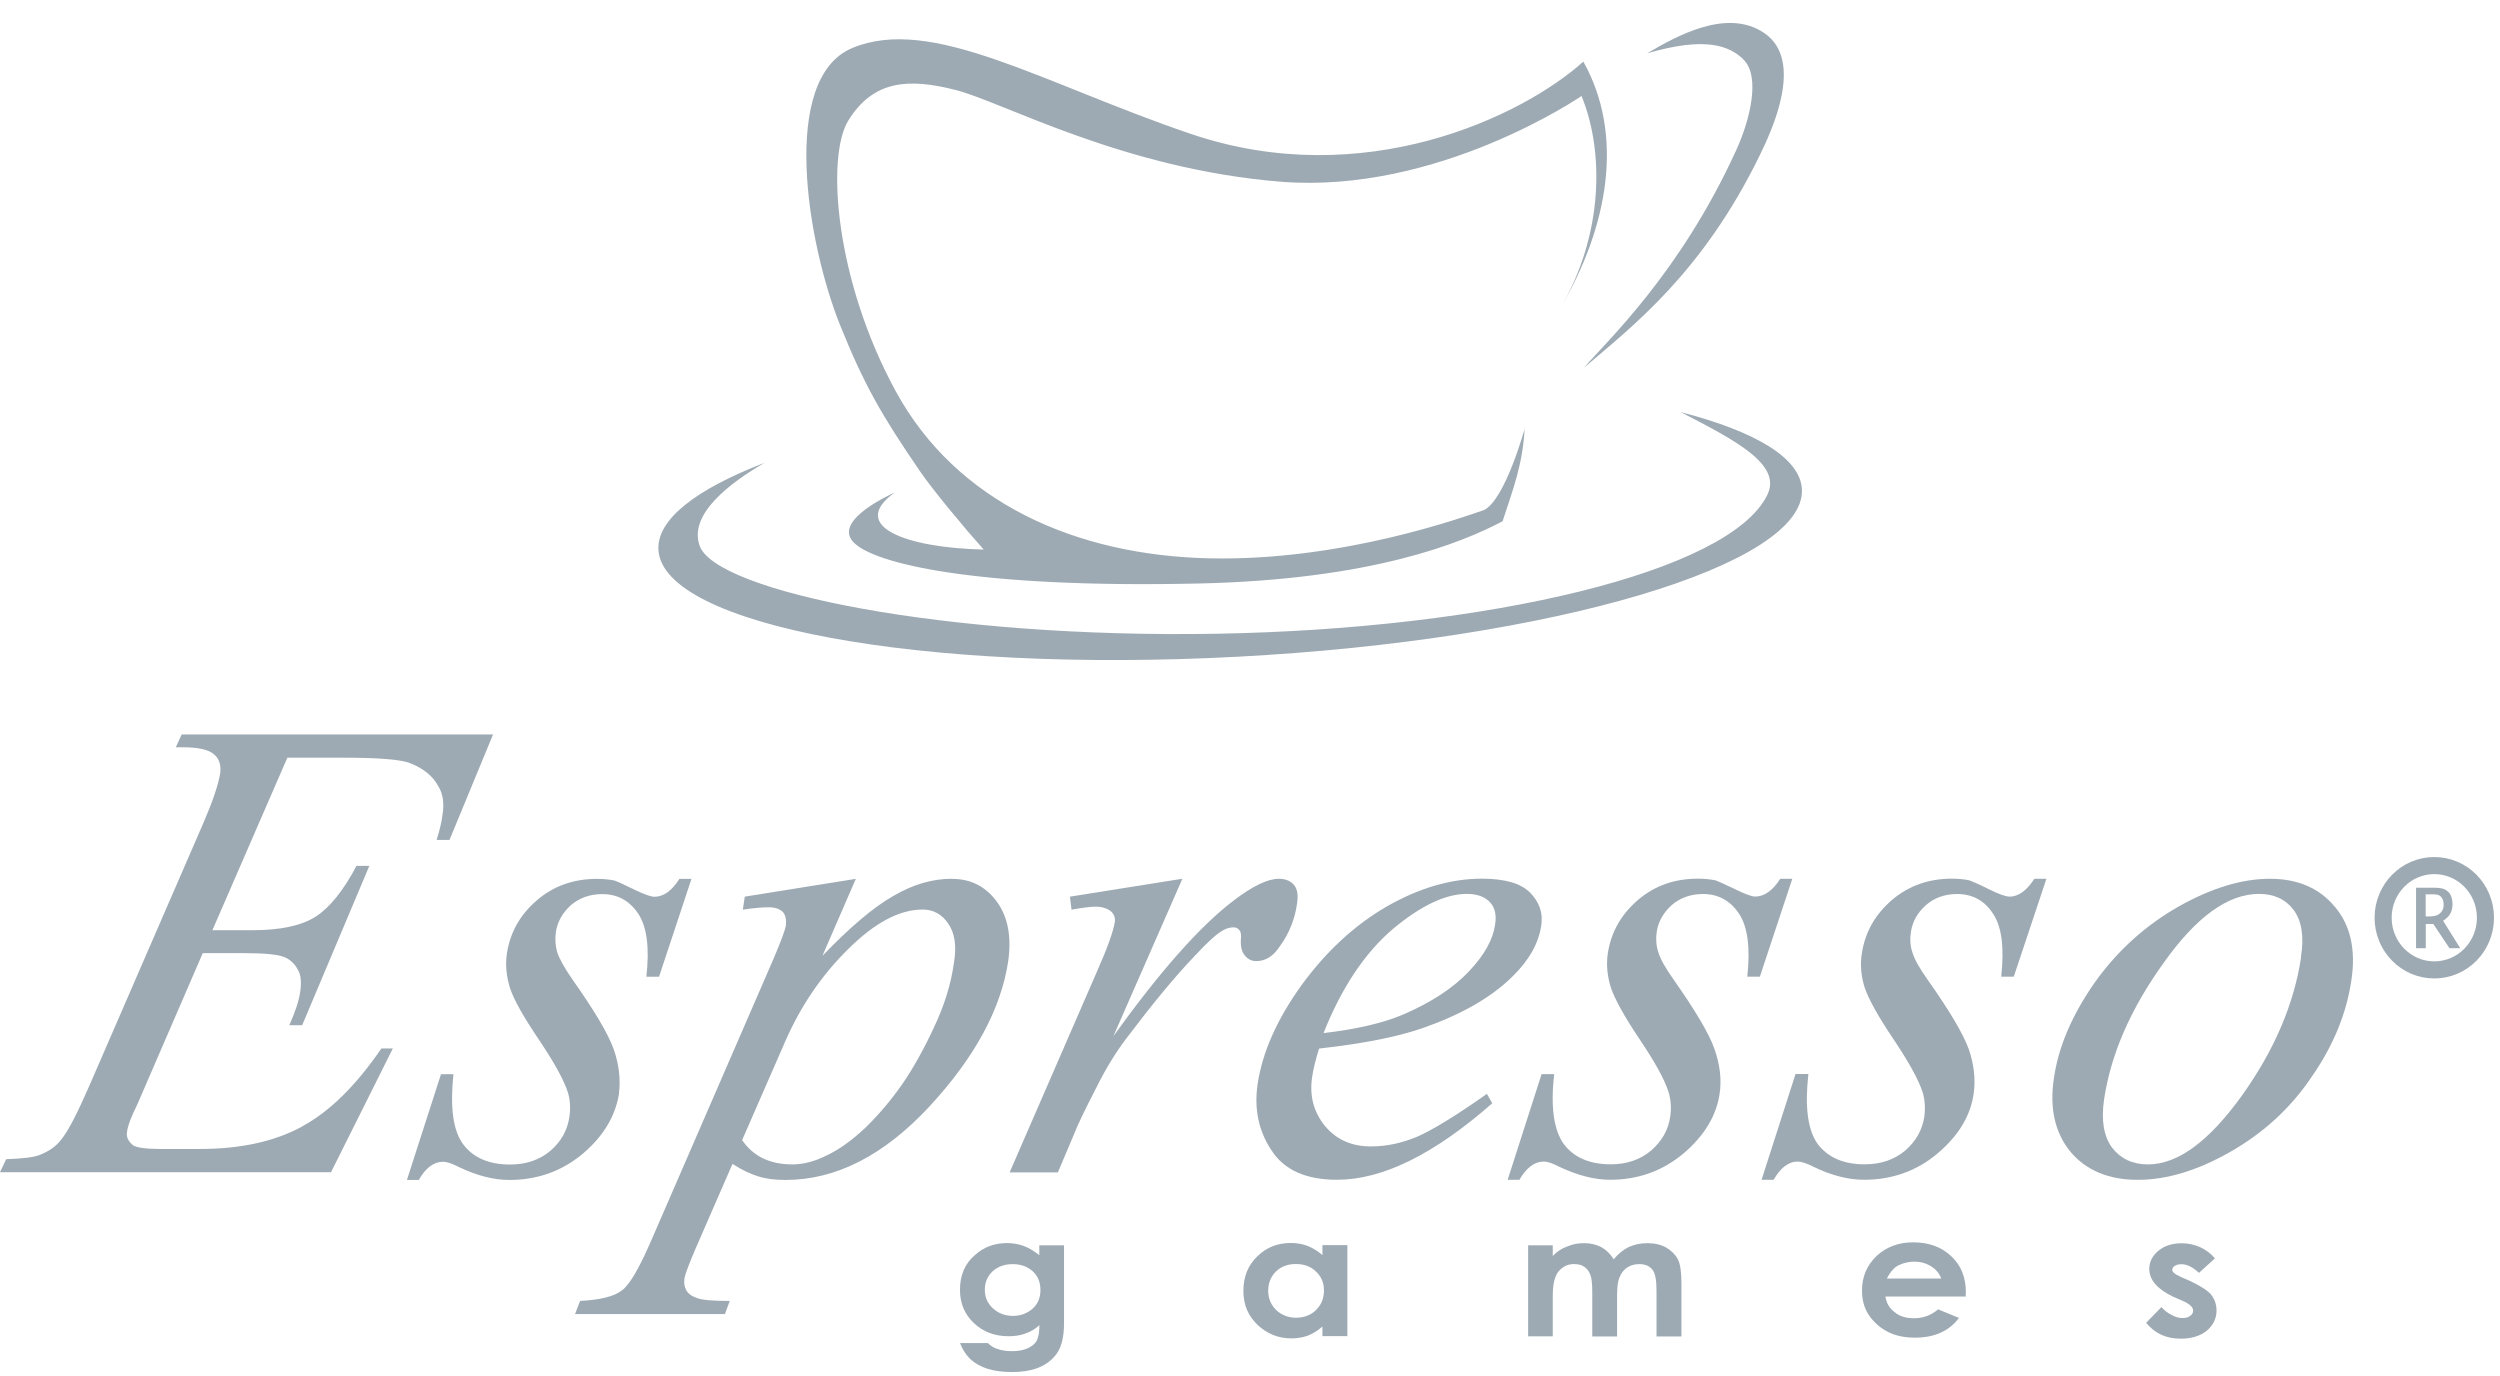 <svg width="109" height="60" viewBox="0 0 109 60" fill="none" xmlns="http://www.w3.org/2000/svg">
<path fill-rule="evenodd" clip-rule="evenodd" d="M66.476 18.637C66.405 20.206 65.977 21.308 65.513 22.726C63.737 23.666 59.809 25.276 52.25 25.441C42.624 25.655 38.029 24.585 37.181 23.608C36.333 22.632 39.001 21.481 39.001 21.481C36.978 22.939 39.496 23.885 42.889 23.961C42.085 23.064 40.684 21.383 40.123 20.563C38.431 18.097 37.667 16.759 36.629 14.177C35.202 10.637 33.983 3.435 37.15 2.098C40.605 0.64 45.429 3.632 51.923 5.839C59.46 8.398 66.37 5.081 69.034 2.686C70.81 5.857 70.16 9.83 68.013 13.468C69.957 10.173 69.918 6.517 68.954 4.185C68.954 4.185 62.699 8.483 55.811 7.921C48.928 7.359 43.697 4.434 41.661 3.922C39.62 3.404 38.082 3.485 36.987 5.255C36.015 6.82 36.404 12.198 39.054 17.058C41.705 21.918 46.909 24.215 52.736 24.344C58.564 24.469 63.87 22.516 64.7 22.239C65.632 21.789 66.489 18.645 66.489 18.645H66.48L66.476 18.637ZM77.052 21.584C75.418 24.933 64.908 27.425 53.046 27.631C41.184 27.84 31.221 25.789 30.506 23.8C30.006 22.418 31.844 21.044 33.333 20.179C30.351 21.33 28.637 22.645 28.707 23.965C28.875 27.274 40.181 29.361 53.947 28.634C67.713 27.907 78.736 24.634 78.563 21.33C78.493 19.965 76.527 18.806 73.279 17.968C75.67 19.203 77.702 20.251 77.057 21.571L77.052 21.584ZM76.01 2.593C76.77 3.32 76.301 5.232 75.705 6.535C73.253 11.917 70.05 14.882 69.061 16.032C71.159 14.24 74.212 11.917 76.721 6.78C77.26 5.678 78.678 2.637 76.924 1.442C75.294 0.332 73.081 1.58 71.817 2.325C74.375 1.576 75.396 2 76.014 2.588L76.01 2.593Z" fill="#9DAAB3"/>
<path d="M45.314 54.291V54.728C45.08 54.541 44.855 54.403 44.621 54.318C44.4 54.242 44.157 54.198 43.909 54.198C43.362 54.198 42.889 54.372 42.509 54.719C42.067 55.094 41.855 55.602 41.855 56.24C41.855 56.824 42.058 57.31 42.465 57.689C42.871 58.077 43.388 58.26 43.971 58.26C44.241 58.26 44.484 58.224 44.696 58.144C44.917 58.073 45.115 57.957 45.319 57.778C45.319 58.095 45.27 58.322 45.199 58.461C45.12 58.594 44.992 58.697 44.815 58.782C44.625 58.871 44.395 58.911 44.104 58.911C43.87 58.911 43.671 58.875 43.494 58.817C43.331 58.768 43.181 58.675 43.074 58.559H41.859C41.957 58.831 42.107 59.054 42.301 59.254C42.513 59.446 42.761 59.584 43.052 59.678C43.344 59.772 43.706 59.821 44.135 59.821C44.943 59.821 45.548 59.611 45.946 59.174C46.251 58.858 46.392 58.376 46.392 57.694V54.296H45.314V54.291ZM45.032 57.052C44.797 57.252 44.519 57.373 44.166 57.373C43.812 57.373 43.525 57.257 43.291 57.043C43.057 56.829 42.938 56.561 42.938 56.231C42.938 55.901 43.057 55.642 43.278 55.428C43.512 55.219 43.799 55.116 44.152 55.116C44.506 55.116 44.793 55.219 45.027 55.428C45.248 55.629 45.363 55.901 45.363 56.245C45.363 56.57 45.257 56.851 45.027 57.052H45.032Z" fill="#9DAAB3"/>
<path d="M68.645 55.116C68.817 55.116 68.959 55.148 69.074 55.232C69.193 55.312 69.286 55.433 69.343 55.589C69.401 55.74 69.423 56.013 69.423 56.369V58.269H70.505V56.494C70.505 56.102 70.54 55.83 70.624 55.665C70.695 55.491 70.801 55.357 70.951 55.259C71.115 55.156 71.278 55.116 71.477 55.116C71.72 55.116 71.91 55.192 72.038 55.348C72.166 55.5 72.224 55.803 72.224 56.271V58.269H73.311V55.95C73.311 55.477 73.266 55.139 73.16 54.911C73.054 54.711 72.886 54.537 72.648 54.394C72.414 54.265 72.144 54.202 71.831 54.202C71.517 54.202 71.247 54.265 71 54.376C70.744 54.51 70.532 54.684 70.359 54.907C70.218 54.684 70.046 54.505 69.82 54.376C69.6 54.265 69.352 54.202 69.074 54.202C68.795 54.202 68.561 54.247 68.327 54.349C68.093 54.43 67.881 54.568 67.7 54.76V54.296H66.626V58.264H67.7V56.503C67.7 56.133 67.744 55.852 67.819 55.674C67.885 55.486 68 55.357 68.15 55.255C68.292 55.152 68.464 55.112 68.645 55.112" fill="#9DAAB3"/>
<path d="M57.658 54.288V54.724C57.459 54.551 57.251 54.417 57.013 54.323C56.792 54.238 56.549 54.194 56.279 54.194C55.705 54.194 55.215 54.386 54.822 54.773C54.411 55.17 54.212 55.665 54.212 56.285C54.212 56.905 54.424 57.369 54.83 57.766C55.25 58.158 55.74 58.354 56.315 58.354C56.562 58.354 56.805 58.31 57.013 58.238C57.225 58.154 57.446 58.024 57.658 57.837V58.256H58.745V54.288H57.658ZM57.375 57.123C57.154 57.333 56.862 57.453 56.514 57.453C56.164 57.453 55.873 57.333 55.648 57.123C55.413 56.896 55.294 56.611 55.294 56.276C55.294 55.942 55.409 55.652 55.634 55.434C55.868 55.211 56.156 55.112 56.496 55.112C56.858 55.112 57.145 55.215 57.371 55.434C57.605 55.652 57.724 55.915 57.724 56.263C57.724 56.611 57.609 56.896 57.371 57.123H57.375Z" fill="#9DAAB3"/>
<path d="M85.711 56.346C85.711 55.682 85.499 55.165 85.071 54.768C84.651 54.371 84.103 54.166 83.41 54.166C82.765 54.166 82.243 54.371 81.824 54.755C81.391 55.169 81.183 55.669 81.183 56.275C81.183 56.882 81.391 57.336 81.824 57.733C82.243 58.121 82.791 58.322 83.476 58.322C83.918 58.322 84.284 58.251 84.607 58.108C84.925 57.965 85.19 57.756 85.411 57.461L84.501 57.087C84.209 57.341 83.856 57.475 83.454 57.475C83.105 57.475 82.822 57.394 82.615 57.216C82.38 57.047 82.248 56.815 82.204 56.529H85.707V56.346H85.711ZM82.266 55.745C82.385 55.508 82.522 55.343 82.663 55.232C82.888 55.093 83.167 55.009 83.467 55.009C83.75 55.009 83.984 55.08 84.205 55.214C84.413 55.352 84.554 55.517 84.638 55.745H82.266Z" fill="#9DAAB3"/>
<path d="M95.934 54.38C95.678 54.269 95.418 54.206 95.126 54.206C94.719 54.206 94.366 54.313 94.101 54.536C93.845 54.75 93.708 55.022 93.708 55.325C93.708 55.807 94.066 56.213 94.768 56.547L95.144 56.708C95.471 56.85 95.621 56.993 95.621 57.145C95.621 57.225 95.585 57.314 95.493 57.367C95.409 57.443 95.294 57.466 95.152 57.466C95.011 57.466 94.861 57.43 94.68 57.332C94.521 57.252 94.366 57.136 94.238 56.989L93.571 57.675C93.96 58.143 94.445 58.366 95.077 58.366C95.559 58.366 95.93 58.25 96.222 58.014C96.487 57.787 96.641 57.492 96.641 57.14C96.641 56.868 96.557 56.645 96.403 56.444C96.244 56.257 95.939 56.07 95.519 55.865L95.121 55.691C94.936 55.606 94.834 55.548 94.795 55.504C94.737 55.455 94.711 55.423 94.711 55.361C94.711 55.29 94.755 55.232 94.83 55.187C94.896 55.142 95.002 55.12 95.117 55.12C95.351 55.12 95.599 55.245 95.877 55.495L96.57 54.866C96.394 54.652 96.173 54.491 95.93 54.38" fill="#9DAAB3"/>
<path d="M13.192 49.105C12.004 49.761 10.51 50.095 8.712 50.095H6.998C6.357 50.095 5.947 50.037 5.796 49.93C5.598 49.761 5.5 49.578 5.536 49.364C5.567 49.083 5.726 48.682 5.982 48.164L8.84 41.556H10.638C11.54 41.556 12.132 41.618 12.401 41.73C12.671 41.846 12.856 42.033 12.984 42.274C13.126 42.51 13.148 42.827 13.09 43.237C13.033 43.638 12.869 44.133 12.613 44.7H13.174L16.103 37.752H15.542C14.981 38.818 14.389 39.554 13.78 39.955C13.161 40.356 12.238 40.557 11.009 40.557H9.26L12.529 33.035H14.897C16.497 33.035 17.504 33.111 17.906 33.284C18.467 33.512 18.878 33.837 19.116 34.288C19.32 34.618 19.372 35.046 19.293 35.527C19.258 35.826 19.169 36.196 19.037 36.62H19.598L21.497 32.023H7.921L7.665 32.58H7.952C8.677 32.58 9.132 32.696 9.344 32.901C9.565 33.088 9.644 33.369 9.6 33.721C9.516 34.216 9.282 34.921 8.884 35.844L3.901 47.326C3.375 48.53 2.969 49.333 2.651 49.707C2.452 49.966 2.165 50.18 1.754 50.345C1.489 50.461 0.994 50.514 0.27 50.541L0 51.107H14.433L17.128 45.712H16.629C15.52 47.335 14.363 48.468 13.183 49.105H13.192Z" fill="#9DAAB3"/>
<path d="M55.816 41.239C56.227 40.664 56.456 40.057 56.549 39.411C56.606 39.059 56.575 38.773 56.421 38.586C56.271 38.412 56.05 38.314 55.758 38.314C55.277 38.314 54.623 38.626 53.792 39.259C52.308 40.387 50.572 42.358 48.544 45.176L51.552 38.314L46.648 39.094L46.719 39.661C47.232 39.567 47.581 39.531 47.771 39.531C48.062 39.531 48.292 39.612 48.46 39.754C48.575 39.875 48.623 39.999 48.61 40.182C48.539 40.615 48.283 41.333 47.828 42.358L44.02 51.116H46.123L46.861 49.373C46.944 49.145 47.249 48.485 47.81 47.402C48.195 46.626 48.623 45.917 49.096 45.292C50.214 43.812 51.208 42.595 52.109 41.658C52.666 41.056 53.085 40.682 53.342 40.552C53.496 40.468 53.647 40.432 53.797 40.432C53.894 40.432 53.982 40.481 54.04 40.561C54.102 40.619 54.124 40.762 54.102 40.967C54.084 41.279 54.15 41.516 54.274 41.658C54.411 41.823 54.561 41.904 54.773 41.904C55.179 41.904 55.529 41.69 55.811 41.239H55.816Z" fill="#9DAAB3"/>
<path d="M41.498 38.314C40.667 38.314 39.819 38.555 38.957 39.059C38.082 39.554 37.057 40.428 35.856 41.676L37.314 38.318L32.472 39.094L32.388 39.661C32.869 39.589 33.24 39.558 33.51 39.558C33.815 39.558 34.009 39.638 34.137 39.768C34.257 39.91 34.288 40.106 34.265 40.356C34.23 40.544 34.058 41.025 33.731 41.792L28.381 54.117C27.868 55.294 27.453 56.017 27.113 56.262C26.768 56.534 26.163 56.672 25.293 56.721L25.072 57.292H31.606L31.818 56.721C31.107 56.721 30.63 56.685 30.409 56.601C30.174 56.525 30.011 56.413 29.927 56.262C29.843 56.119 29.812 55.941 29.843 55.731C29.883 55.517 30.055 55.076 30.36 54.362L31.937 50.746C32.348 51.009 32.706 51.183 33.059 51.29C33.395 51.397 33.793 51.446 34.248 51.446C36.448 51.446 38.542 50.376 40.526 48.24C42.509 46.095 43.645 43.986 43.958 41.908C44.108 40.838 43.945 39.973 43.463 39.313C42.977 38.653 42.332 38.318 41.502 38.318H41.498V38.314ZM41.59 41.988C41.462 42.92 41.166 43.861 40.715 44.806C40.274 45.756 39.814 46.581 39.324 47.29C38.834 47.986 38.312 48.601 37.76 49.141C37.186 49.685 36.629 50.095 36.081 50.358C35.542 50.634 35.03 50.768 34.553 50.768C33.563 50.768 32.838 50.416 32.357 49.707L34.221 45.44C34.902 43.874 35.812 42.532 36.978 41.382C38.136 40.231 39.218 39.656 40.225 39.656C40.689 39.656 41.065 39.857 41.334 40.258C41.626 40.664 41.718 41.239 41.59 41.988Z" fill="#9DAAB3"/>
<path d="M26.985 47.683C27.064 47.072 26.993 46.421 26.759 45.752C26.516 45.07 25.92 44.067 24.965 42.715C24.612 42.207 24.391 41.806 24.294 41.52C24.215 41.244 24.192 40.945 24.237 40.629C24.307 40.183 24.528 39.795 24.89 39.465C25.266 39.148 25.721 38.983 26.256 38.983C26.94 38.983 27.462 39.282 27.837 39.853C28.208 40.423 28.323 41.329 28.182 42.586H28.734L30.148 38.319H29.622C29.295 38.841 28.924 39.099 28.535 39.099C28.381 39.099 28.093 38.997 27.647 38.783C27.201 38.56 26.923 38.439 26.808 38.395C26.574 38.346 26.326 38.319 26.021 38.319C25.005 38.319 24.131 38.631 23.41 39.251C22.673 39.884 22.244 40.651 22.103 41.561C22.023 42.065 22.081 42.568 22.231 43.063C22.39 43.567 22.814 44.316 23.481 45.306C24.153 46.309 24.59 47.085 24.767 47.652C24.86 47.977 24.882 48.325 24.824 48.704C24.736 49.288 24.466 49.77 24.002 50.171C23.53 50.572 22.947 50.773 22.235 50.773C21.321 50.773 20.632 50.479 20.194 49.89C19.748 49.288 19.62 48.276 19.77 46.836H19.227L17.742 51.446H18.259C18.551 50.929 18.909 50.653 19.32 50.653C19.483 50.653 19.704 50.728 20 50.88C20.804 51.264 21.537 51.446 22.204 51.446C23.428 51.446 24.493 51.067 25.412 50.3C26.309 49.538 26.83 48.668 26.989 47.687L26.985 47.683Z" fill="#9DAAB3"/>
<path d="M61.766 49.569C61.112 49.841 60.445 49.984 59.774 49.984C58.93 49.984 58.267 49.69 57.764 49.088C57.273 48.481 57.079 47.768 57.216 46.912C57.265 46.586 57.366 46.185 57.512 45.717C59.434 45.503 60.931 45.208 62.04 44.82C63.697 44.241 65.005 43.5 65.937 42.582C66.675 41.864 67.085 41.124 67.2 40.343C67.284 39.791 67.108 39.318 66.701 38.908C66.29 38.506 65.592 38.31 64.612 38.31C63.255 38.31 61.872 38.716 60.454 39.527C59.054 40.339 57.821 41.485 56.757 42.939C55.683 44.428 55.038 45.877 54.83 47.277C54.68 48.325 54.861 49.279 55.422 50.131C55.97 51.005 56.933 51.438 58.294 51.438C60.278 51.438 62.531 50.327 65.062 48.102L64.828 47.692C63.463 48.66 62.434 49.279 61.771 49.569H61.766ZM60.728 40.504C61.943 39.492 63.017 38.974 63.958 38.974C64.413 38.974 64.753 39.104 64.974 39.349C65.186 39.585 65.252 39.906 65.186 40.317C65.093 40.968 64.718 41.645 64.042 42.355C63.352 43.086 62.407 43.701 61.183 44.232C60.264 44.62 59.107 44.878 57.706 45.043C58.497 43.05 59.513 41.543 60.728 40.504Z" fill="#9DAAB3"/>
<path d="M87.598 39.09C87.448 39.09 87.156 38.988 86.723 38.774C86.281 38.551 85.994 38.431 85.875 38.386C85.654 38.337 85.398 38.31 85.093 38.31C84.09 38.31 83.211 38.622 82.486 39.242C81.753 39.875 81.32 40.642 81.179 41.552C81.095 42.056 81.143 42.56 81.298 43.054C81.47 43.558 81.881 44.307 82.548 45.297C83.22 46.301 83.653 47.077 83.834 47.643C83.927 47.968 83.949 48.316 83.9 48.695C83.807 49.279 83.529 49.761 83.07 50.162C82.593 50.564 82.009 50.764 81.298 50.764C80.383 50.764 79.703 50.47 79.253 49.881C78.82 49.279 78.683 48.267 78.846 46.827H78.285L76.805 51.438H77.331C77.627 50.92 77.976 50.644 78.382 50.644C78.541 50.644 78.775 50.72 79.067 50.871C79.858 51.255 80.596 51.438 81.276 51.438C82.486 51.438 83.564 51.059 84.475 50.292C85.38 49.529 85.915 48.66 86.052 47.679C86.14 47.068 86.069 46.417 85.84 45.748C85.592 45.066 84.996 44.062 84.041 42.711C83.679 42.203 83.458 41.801 83.379 41.516C83.282 41.24 83.268 40.941 83.317 40.624C83.388 40.178 83.6 39.791 83.975 39.461C84.333 39.144 84.801 38.979 85.327 38.979C86.012 38.979 86.542 39.278 86.904 39.848C87.28 40.419 87.39 41.324 87.253 42.582H87.801L89.224 38.315H88.698C88.362 38.836 88 39.095 87.602 39.095H87.598V39.09Z" fill="#9DAAB3"/>
<path d="M101.806 39.545C101.143 38.733 100.193 38.314 98.969 38.314C97.746 38.314 96.412 38.72 94.976 39.531C93.553 40.343 92.325 41.44 91.335 42.831C90.355 44.231 89.745 45.631 89.55 47.014C89.352 48.32 89.595 49.39 90.275 50.22C90.951 51.027 91.945 51.441 93.204 51.441C94.463 51.441 95.797 51.04 97.22 50.233C98.656 49.417 99.862 48.334 100.794 46.942C101.753 45.564 102.314 44.151 102.521 42.733C102.72 41.417 102.486 40.356 101.81 39.545H101.806ZM100.33 41.721C100.025 43.758 99.168 45.787 97.737 47.781C96.305 49.769 94.949 50.768 93.65 50.768C92.974 50.768 92.462 50.519 92.086 50.037C91.724 49.542 91.605 48.846 91.737 47.941C92.029 45.97 92.891 43.99 94.326 41.993C95.749 39.982 97.136 38.974 98.492 38.974C99.146 38.974 99.659 39.21 100.008 39.683C100.357 40.151 100.463 40.851 100.321 41.721H100.33Z" fill="#9DAAB3"/>
<path d="M77.618 38.315C77.291 38.832 76.92 39.09 76.531 39.09C76.381 39.09 76.089 38.988 75.661 38.774C75.201 38.551 74.923 38.435 74.808 38.386C74.579 38.337 74.318 38.31 74.026 38.31C73.01 38.31 72.135 38.618 71.411 39.242C70.677 39.875 70.245 40.642 70.103 41.552C70.024 42.056 70.081 42.56 70.231 43.054C70.404 43.558 70.814 44.307 71.477 45.297C72.153 46.301 72.586 47.077 72.758 47.643C72.851 47.968 72.878 48.316 72.82 48.695C72.736 49.279 72.449 49.761 71.99 50.162C71.513 50.564 70.929 50.764 70.227 50.764C69.317 50.764 68.623 50.47 68.181 49.881C67.748 49.279 67.598 48.267 67.762 46.831H67.214L65.734 51.438H66.246C66.551 50.916 66.9 50.644 67.307 50.644C67.47 50.644 67.695 50.72 67.983 50.871C68.791 51.25 69.524 51.438 70.2 51.438C71.415 51.438 72.48 51.059 73.399 50.292C74.296 49.529 74.835 48.66 74.976 47.679C75.069 47.068 74.989 46.417 74.755 45.748C74.521 45.066 73.916 44.062 72.97 42.711C72.608 42.203 72.387 41.801 72.303 41.516C72.21 41.24 72.188 40.941 72.233 40.624C72.303 40.178 72.524 39.791 72.886 39.461C73.257 39.144 73.717 38.979 74.252 38.979C74.927 38.979 75.453 39.278 75.829 39.848C76.2 40.419 76.319 41.324 76.182 42.582H76.73L78.144 38.315H77.618Z" fill="#9DAAB3"/>
<path d="M106.829 39.835C106.922 39.679 106.939 39.478 106.926 39.34C106.913 39.175 106.869 38.983 106.714 38.858C106.582 38.747 106.418 38.706 106.188 38.706H105.34V41.342H105.764V40.285H106.091L106.798 41.342H107.266L106.52 40.147C106.661 40.049 106.767 39.951 106.833 39.839H106.829V39.835ZM105.853 39.955H105.76V38.992H105.945C106.184 38.992 106.321 38.992 106.418 39.09C106.515 39.188 106.542 39.295 106.542 39.442C106.542 39.634 106.475 39.745 106.374 39.83C106.241 39.937 106.087 39.959 105.853 39.959V39.955Z" fill="#9DAAB3"/>
<path d="M108.366 40.013C108.366 41.271 107.368 42.288 106.135 42.288C104.903 42.288 103.904 41.271 103.904 40.013C103.904 38.756 104.903 37.739 106.135 37.739C107.368 37.739 108.366 38.756 108.366 40.013Z" stroke="#9DAAB3" stroke-width="0.745" stroke-miterlimit="10"/>
</svg>
